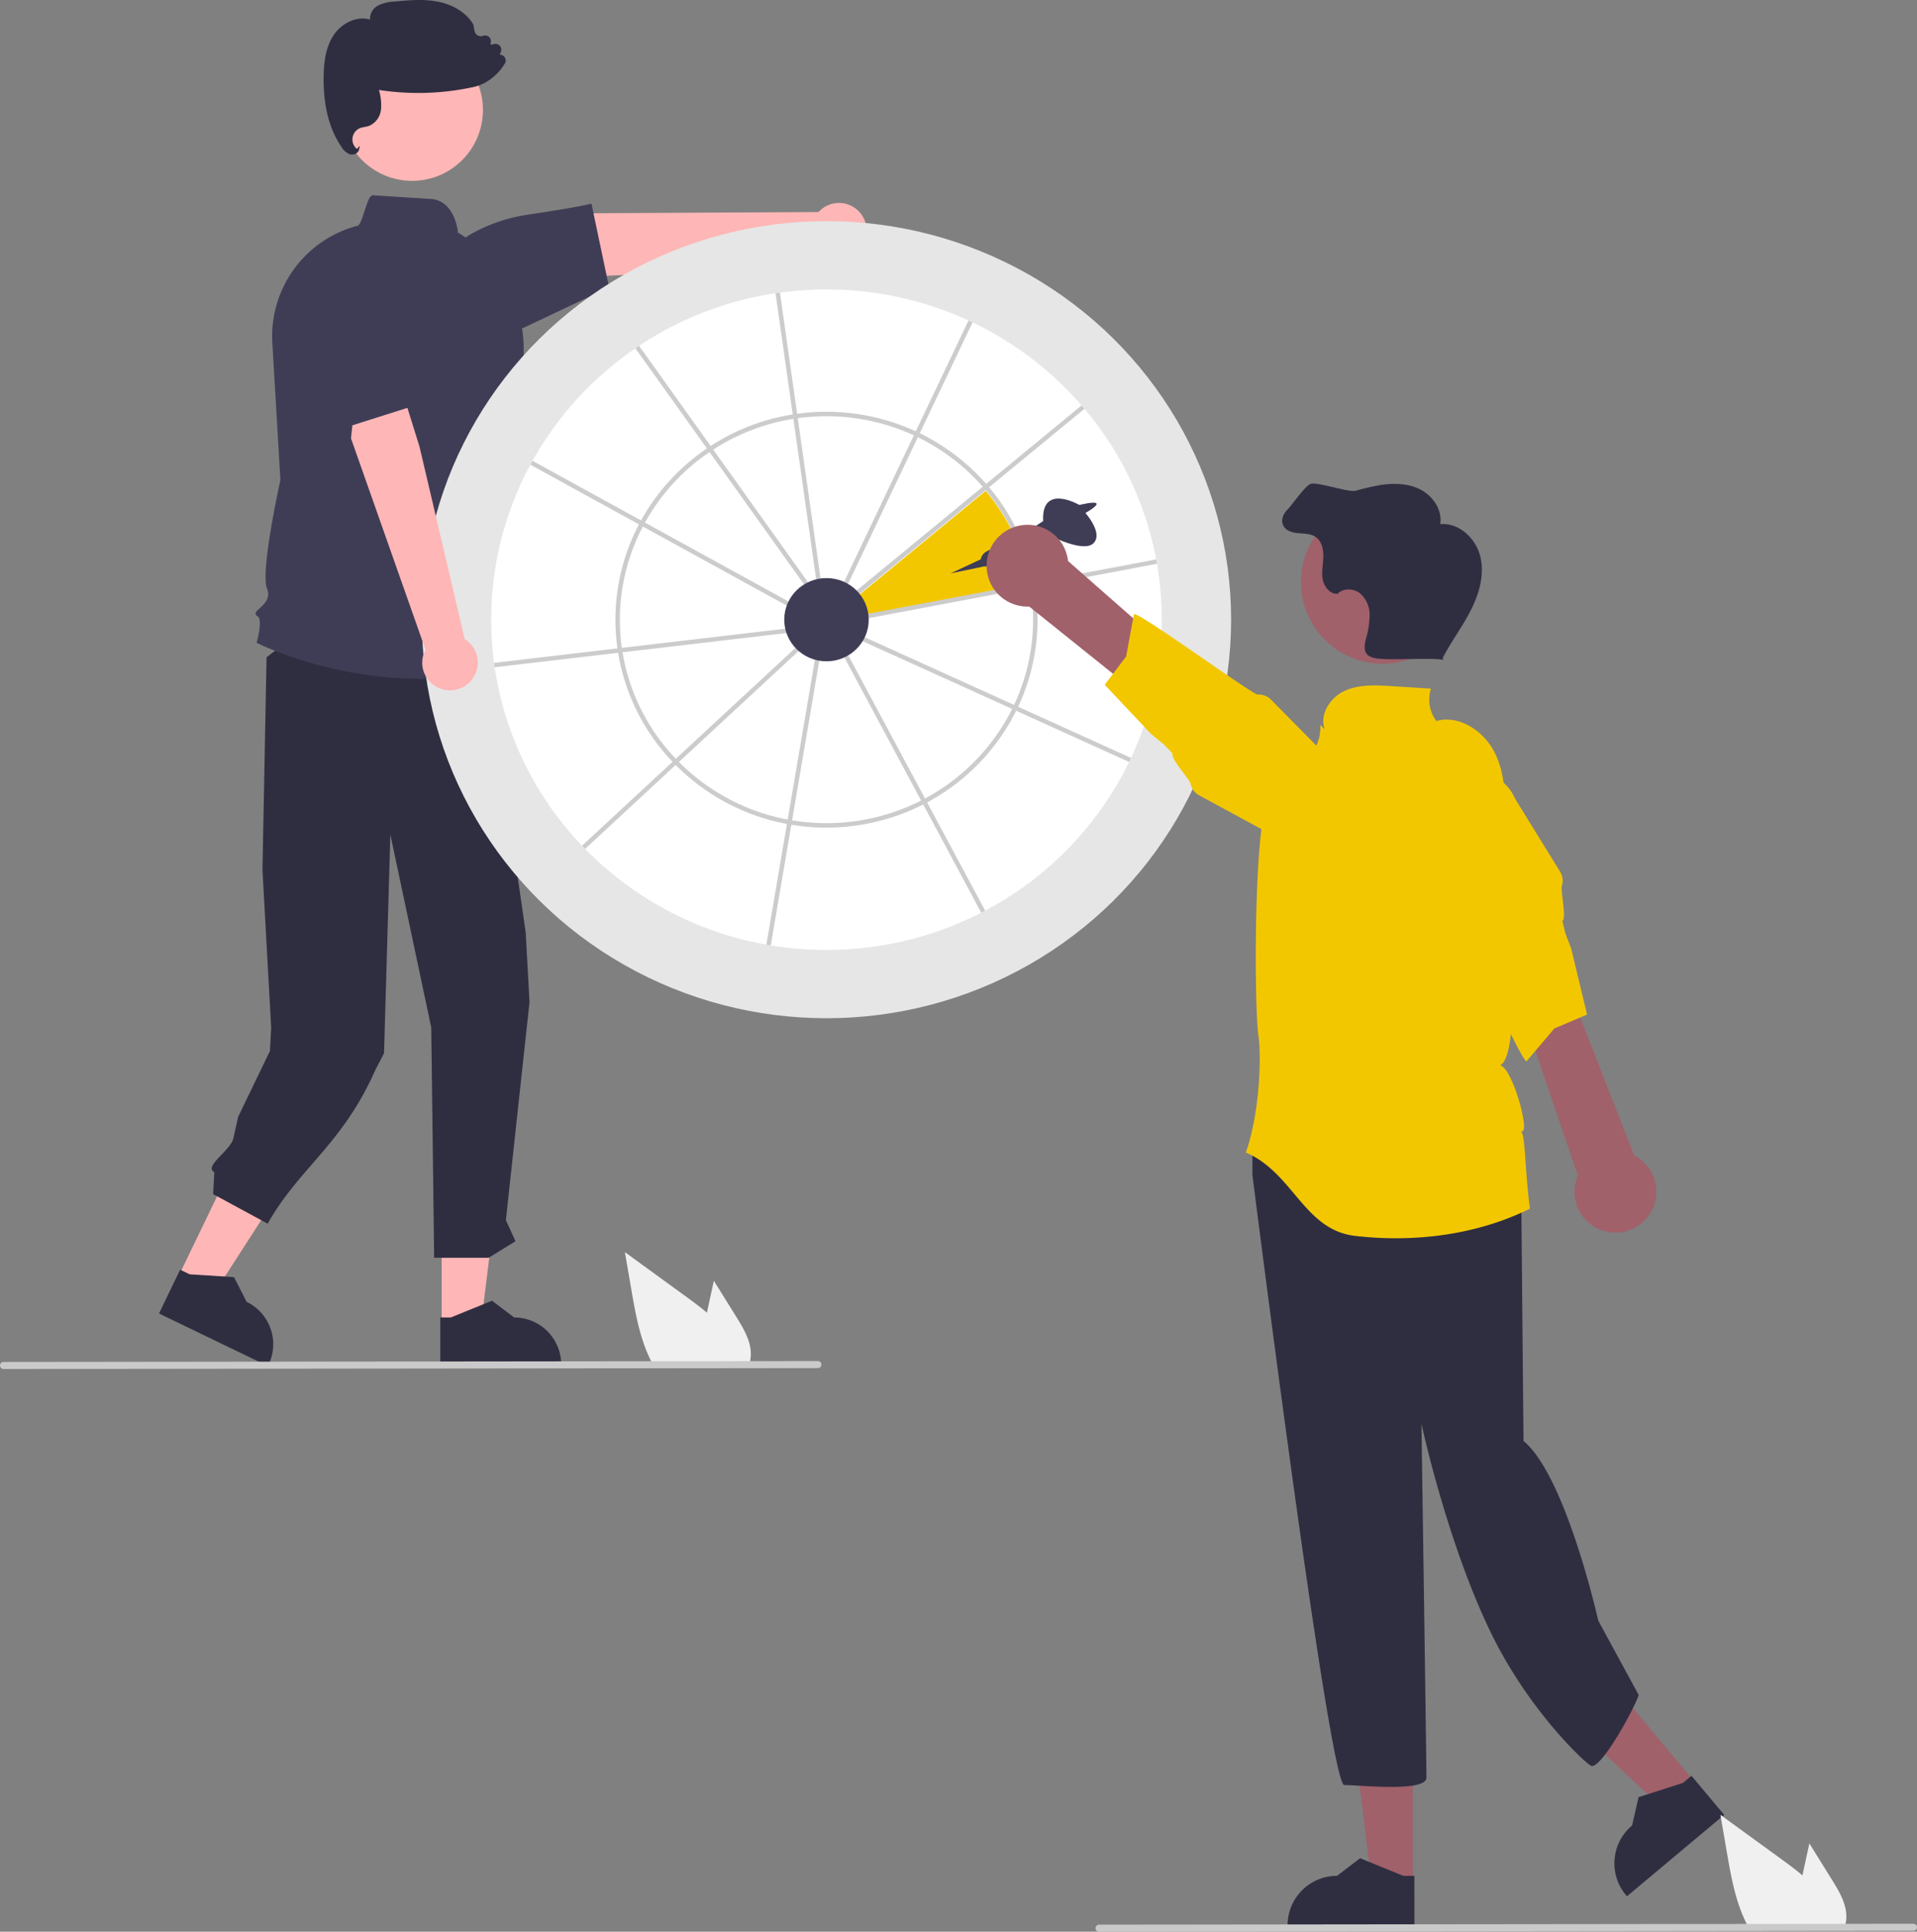 <svg xmlns="http://www.w3.org/2000/svg" width="649.053" height="653.881"><rect width="100%" height="100%" fill="#808080" stroke="none"/><path fill="#ffb6b6" d="m60.29 432.317 11.989 5.787 28.029-43.492-17.696-8.541z"/><path fill="#2f2e41" d="m53.83 444.62 36.869 17.797.225-.466a15.936 15.936 0 0 0-7.423-21.278l-4.269-8.36-15.032-.956-3.218-1.554Z"/><path fill="#ffb6b6" d="m149.536 448.529 13.312-.001 6.334-51.352-19.649.001z"/><path fill="#2f2e41" d="m149.067 462.417 40.94-.001v-.518a15.936 15.936 0 0 0-15.935-15.935h-.001l-7.479-5.673-13.952 5.674h-3.574Zm13.663-252.05 15.256 105.204 1.296 23.647-8 73.79 3.247 7.15-9.074 5.597h-18.464l-.98-77.948-13.845-65.282-2.142 73.993-2.964 5.717c-11.042 25.052-25.915 33.254-36.43 51.98l-18.465-10.002.387-7.46c-3.71-1.878 5.57-7.367 6.46-11.428l1.616-7.27 10.77-22.312.412-7.858-2.948-53.44 1.387-71.966 24.22-18.52Z"/><circle cx="139.528" cy="37.231" r="23.989" fill="#ffb6b6"/><path fill="#3f3d56" d="M142.828 229.782c-31.625.001-55.348-11.91-55.673-12.077l-.28-.144.086-.303c.849-2.974 1.653-7.962.198-8.69a1 1 0 0 1-.62-.731c-.084-.598.515-1.144 1.343-1.9 1.608-1.47 3.81-3.48 2.518-6.708-2.277-5.692 4.126-34.859 4.54-36.728l-2.735-46.492a38.674 38.674 0 0 1 28.598-39.524l.06-.016.064.004c.889.05 1.83-2.97 2.544-5.18 1.055-3.265 1.752-5.272 2.94-5.187a7786 7786 0 0 0 19.413 1.235c7.745.481 9.102 9.901 9.269 11.405a46.34 46.34 0 0 1 21.004 50.14l-3.86 16.598-3.41 7.975 1.123 15.733c5.291 4.4 3.775 13.4 3.474 14.92 5.04 5.216 1.945 11.354 1.194 12.654a12.29 12.29 0 0 1 2.217 11.46l4.643 15.09-.35.122a115.9 115.9 0 0 1-38.3 6.344"/><path fill="#ffb6b6" d="M291.448 72.32a9.34 9.34 0 0 0-14.31-.552l-75.853.413-21.551 10.412-2.796 11.933 34.824-1.456 66.47-7.592a9.39 9.39 0 0 0 13.216-13.157"/><path fill="#3f3d56" d="m206.215 97.269-29.526 13.967-27.374-11.459-.027-.221a20.4 20.4 0 0 1 10.352-20.421 55.9 55.9 0 0 1 18.398-6.37c18.107-2.693 21.78-3.728 21.814-3.738l.398-.116Z"/><path fill="#2f2e41" d="M119.187 52.31a2.7 2.7 0 0 1-.87-.141 5.7 5.7 0 0 1-2.634-2.34c-4.251-6.115-6.304-14.268-6.1-24.233.085-4.216.562-9.606 3.515-13.903 2.482-3.612 7.505-6.48 12.185-5.04a5.06 5.06 0 0 1 2.524-4.67 13.26 13.26 0 0 1 5.79-1.463c4.753-.446 9.667-.906 14.48.006 5.398 1.023 9.81 3.805 12.108 7.632l.047.12.467 2.267a2.153 2.153 0 0 0 2.867 1.582 1.954 1.954 0 0 1 2.622 2.109l-.13.902 1.357-.254a1.955 1.955 0 0 1 2.192 2.598l-.383 1.038a2.06 2.06 0 0 1 1.494.658 1.89 1.89 0 0 1 .257 2.226 17.7 17.7 0 0 1-6.255 6.293 14.8 14.8 0 0 1-4.57 1.798 87.8 87.8 0 0 1-31.848.957 18 18 0 0 1 .712 6.447 6.78 6.78 0 0 1-4.066 5.715 10 10 0 0 1-1.486.358 9 9 0 0 0-1.42.345 4.152 4.152 0 0 0-1.215 7.097l1.051-1.095-.342 1.392a2 2 0 0 1-1.019 1.269 2.8 2.8 0 0 1-1.33.33"/><ellipse cx="279.829" cy="209.768" fill="#e6e6e6" rx="137" ry="134.908"/><path fill="#fff" d="M393.344 209.768a109.95 109.95 0 0 1-10.403 46.806c-.211.452-.43.903-.648 1.355a113.02 113.02 0 0 1-48.74 50.336q-.666.352-1.332.693a114.4 114.4 0 0 1-52.392 12.593 116 116 0 0 1-18.863-1.535q-.748-.123-1.483-.256a113.8 113.8 0 0 1-61.372-32.414c-.346-.353-.692-.715-1.046-1.076a110.77 110.77 0 0 1-29.583-60.4c-.068-.497-.143-.994-.203-1.491a110.6 110.6 0 0 1 12.292-67.07c.233-.444.482-.888.723-1.325a112.9 112.9 0 0 1 34.837-38.074c.414-.286.828-.564 1.242-.843a113.9 113.9 0 0 1 46.204-17.802c.496-.068.993-.143 1.49-.21a116 116 0 0 1 15.762-1.07 114.5 114.5 0 0 1 48.093 10.501c.46.21.911.422 1.363.64a113.6 113.6 0 0 1 36.907 28.107c.331.377.663.76.979 1.145a110.5 110.5 0 0 1 24.283 50.983v.008c.098.489.181.978.264 1.475a110.5 110.5 0 0 1 1.626 18.924"/><path fill="#f3c700" d="M291.038 201.271a13.9 13.9 0 0 1 2.936 6.719l54.693-10.316a68.1 68.1 0 0 0-14.942-31.525Z"/><path fill="#ccc" d="M350.384 198.635a32 32 0 0 0-.248-1.475v-.008a69.65 69.65 0 0 0-15.25-32.21 49 49 0 0 0-.987-1.137 71.8 71.8 0 0 0-22.477-17.162h-.007c-.452-.218-.896-.437-1.355-.648a72.43 72.43 0 0 0-40.167-5.924c-.497.06-.993.136-1.49.219a71.5 71.5 0 0 0-27.8 10.674c-.42.27-.842.55-1.256.835a71.2 71.2 0 0 0-22.297 24.374q-.361.655-.722 1.333a69.34 69.34 0 0 0-7.272 41.973q.09.756.226 1.49a69.66 69.66 0 0 0 18.435 36.9q.506.543 1.046 1.076a71.65 71.65 0 0 0 37.675 19.963c.497.098.994.18 1.49.264a72.5 72.5 0 0 0 44.646-6.85c.444-.226.88-.46 1.325-.7h.007a71.25 71.25 0 0 0 30.148-31.021q.339-.678.655-1.355a69.26 69.26 0 0 0 5.675-40.61Zm-7.045 39.986q-.316.689-.655 1.355a69.8 69.8 0 0 1-29.493 30.32q-.666.352-1.332.693a70.84 70.84 0 0 1-43.675 6.692 32 32 0 0 1-1.49-.256 70.13 70.13 0 0 1-36.824-19.504c-.362-.353-.708-.715-1.054-1.076a68.3 68.3 0 0 1-18.044-36.057 47 47 0 0 1-.225-1.482 67.9 67.9 0 0 1 7.106-41.07q.34-.667.715-1.333a69.7 69.7 0 0 1 21.86-23.877 33 33 0 0 1 1.249-.828 70.1 70.1 0 0 1 27.137-10.418q.734-.126 1.49-.218a70.85 70.85 0 0 1 39.308 5.803c.46.204.911.422 1.355.64a70.2 70.2 0 0 1 21.973 16.756c.331.377.662.76.979 1.145a68.1 68.1 0 0 1 14.942 31.525c.09.489.173.978.248 1.483a67.84 67.84 0 0 1-5.57 39.707"/><path fill="#ccc" d="m274.598 198.537-1.227.873-33.144-46.384-.88-1.227-24.216-33.889c.414-.286.828-.564 1.242-.843l24.23 33.897.874 1.234Zm-5.924 6-.73 1.324-50.291-27.625-1.325-.73-36.757-20.197c.233-.444.482-.888.723-1.325l36.756 20.189 1.318.73Zm-.64 9.537-57.262 6.714-1.49.181-41.8 4.9c-.068-.496-.143-.993-.203-1.49l41.777-4.9 1.49-.173 57.315-6.722Zm3.696 5.058-41.86 38.79-1.107 1.023-30.652 28.401c-.346-.353-.692-.715-1.046-1.076l30.652-28.401 1.099-1.024 41.89-38.82Zm57.555-110.006-17.863 37.517h-.007l-.648 1.362-24.419 51.292-1.355-.647 24.42-51.285.647-1.37 17.862-37.509c.46.21.911.422 1.363.64m37.885 29.252-32.285 26.564-1.166.964-44.134 36.312-.956-1.16 44.111-36.297 1.16-.956 32.292-26.572c.331.377.663.76.979 1.145m24.547 52.466-41.334 7.791-1.475.279-56.561 10.666-.279-1.475 56.592-10.674 1.475-.271v-.008l41.318-7.783c.098.489.181.978.264 1.475m-8.778 65.73q-.317.678-.647 1.355l-38.24-17.328-1.37-.625-51.645-23.403.625-1.37 51.676 23.418 1.37.625Zm-49.387 51.691q-.666.352-1.332.693l-19.647-36.636-.715-1.333-26.85-50.073 1.324-.707 26.858 50.088.708 1.324h.007Zm-55.907-86.137-9.462 55.553-.255 1.49-6.963 40.845a91 91 0 0 1-1.483-.256l6.955-40.852.256-1.483 9.462-55.553Zm.43-24.448-1.49.21-7.972-56.11-.211-1.49-5.826-41.025c.496-.068.993-.143 1.49-.21l5.826 41.016.211 1.49Z"/><ellipse cx="279.829" cy="209.768" fill="#3f3d56" rx="14.302" ry="14.084"/><path fill="#a0616a" d="m574.04 603.485-10.705 8.963-39.67-37.026 15.8-13.23z"/><path fill="#2f2e41" d="m583.769 614.336-32.92 27.565-.349-.416a16.713 16.713 0 0 1 2.084-23.542l2.194-9.598 15.04-4.832 2.873-2.407Z"/><path fill="#a0616a" d="m478.393 637.666-13.961-.001-6.643-53.856 20.608.001z"/><path fill="#2f2e41" d="m478.886 652.232-42.937-.002v-.543a16.713 16.713 0 0 1 16.712-16.712h.001l7.843-5.95 14.633 5.951h3.748Zm34.43-272.288c3.373 4.216 1.686 18.55 1.686 18.55l.827 89.274c14.335 11.805 25.313 60.818 25.313 60.818l13.687 25.182c-1.686 5.06-12.627 24.843-16 24-1.565-.391-21.045-18.357-34-45-14.965-30.777-23.555-70.796-23.555-70.796s1.686 114.677 1.686 119.737-22.766 2.53-27.826 2.53-31.101-206.588-31.101-206.588v-11.805l4.216-5.902s81.694-4.216 85.067 0"/><path fill="#3f3d56" d="m332.055 189.333-10.226 4.772 11.396-2.386s8.374.34 8.374-3.068l13.633-7.498s11.59 6.135 14.998 2.726-2.727-10.225-2.727-10.225 4.107-2.265 3.758-3.178-5.803.451-5.803.451-12.952-7.498-12.27 5.454l-13.635 9.039s-6.816-.177-7.498 3.913"/><path fill="#f3c700" d="M518.001 409.136c-17.895 8.878-39.188 11.564-59.245 9.206-17.29-2.035-20.886-21.354-36.935-28.209 5.072-14.57 5.133-33.915 4.276-39.343-1.467-9.27-1.739-73.875 3.632-80.603 7.044-8.827 17.797-13.542 17.308-24.824l1.507 1.547c-1.903-5.009 1.782-10.742 6.636-13.007s10.46-1.978 15.807-1.645l13.508.845a12.14 12.14 0 0 0 1.817 10.949c7.98-2.202 16.4 3.651 19.964 11.115 3.566 7.47 3.48 16.09 3.318 24.364-.184 9.574 6.912 76.812-1.673 81.067 4.428 1.116 10.686 24.73 6.908 22.17 1.748 1.225 1.326 12.66 3.172 26.368"/><path fill="#a0616a" d="M344.059 178.205a13.757 13.757 0 0 1 17.554 11.698l75.926 66.757-13.71 9.108-75.359-60.45a13.831 13.831 0 0 1-4.411-27.113"/><path fill="#f3c700" d="M425.824 235.125c-1.662.095-40.902-28.536-41.906-27.209l-2.636 14.302-7.253 9.591 15.679 16.621 4.48 3.675 2.88 3.045c-1.008 1.347 5.68 8.568 6.042 10.216a5.76 5.76 0 0 0 2.865 3.832l25.514 13.844a16.002 16.002 0 0 0 19.148-25.644l-3.764-3.806-5.764-5.842-10.788-10.925a5.73 5.73 0 0 0-4.497-1.7"/><circle cx="468.152" cy="197.02" r="27.677" fill="#a0616a"/><path fill="#2f2e41" d="M501.168 188.255c-1.539-6.108-7.28-11.436-13.548-10.818.775-4.705-2.357-9.443-6.579-11.66s-9.264-2.313-13.97-1.541a83 83 0 0 0-8.109 1.894c-2.264.61-12.883-3.025-15.133-2.362-1.923.568-6.553 7.46-8.013 8.835s-2.234 3.689-1.259 5.441c.964 1.73 3.167 2.294 5.141 2.456s4.095.134 5.733 1.246c2.105 1.43 2.702 4.281 2.616 6.825s-.669 5.11-.194 7.61 2.499 4.998 5.038 4.826c1.901-2.004 5.374-1.875 7.555-.18a9.6 9.6 0 0 1 3.284 7.321 29.8 29.8 0 0 1-1.277 8.16c-.457 1.828-.802 4.043.552 5.354a5.5 5.5 0 0 0 2.77 1.156c3.996.849 18.992-.302 22.988.546l-.31-.61c2.895-5.594 6.737-10.659 9.582-16.278s4.672-12.114 3.133-18.221"/><path fill="#a0616a" d="M543.652 416.84a13.757 13.757 0 0 1-9.404-18.882l-32.631-95.69 16.424-1.077 35.278 89.936a13.831 13.831 0 0 1-9.667 25.713"/><path fill="#f3c700" d="M494.06 314.777c1.49.745 21.275 45.107 22.806 44.455l9.405-11.092 11.064-4.709-5.327-22.22-2.057-5.416-.982-4.075c1.544-.667-.662-10.259-.157-11.868a5.76 5.76 0 0 0-.577-4.75l-15.24-24.705a16.002 16.002 0 0 0-29.371 12.712l1.37 5.175 2.092 7.936 3.92 14.845a5.73 5.73 0 0 0 3.055 3.712"/><path fill="#f0f0f0" d="m620.32 636.396-7.71-12.39-1.54 7.08c-.27 1.24-.54 2.5-.79 3.75-2.19-1.87-4.52-3.6-6.8-5.26q-10.5-7.62-20.99-15.26l2.19 12.7c1.35 7.82 2.76 15.8 6.1 22.95.37.81.77 1.61 1.2 2.39h32.54a10.5 10.5 0 0 0 .54-2.24 1 1 0 0 0 .01-.15c.51-4.85-2.17-9.42-4.75-13.57"/><path fill="#cacaca" d="m647.862 653.574-275.75.307a1.19 1.19 0 0 1 0-2.381l275.75-.307a1.19 1.19 0 1 1 0 2.381"/><path fill="#f0f0f0" d="m249.4 445.924-7.71-12.39-1.54 7.08c-.27 1.24-.54 2.5-.79 3.75-2.19-1.87-4.52-3.6-6.8-5.26q-10.5-7.62-20.99-15.26l2.19 12.7c1.35 7.82 2.76 15.8 6.1 22.95.37.81.77 1.61 1.2 2.39h32.54a10.5 10.5 0 0 0 .54-2.24 1 1 0 0 0 .01-.15c.51-4.85-2.17-9.42-4.75-13.57"/><path fill="#cacaca" d="m276.94 463.102-275.75.307a1.19 1.19 0 0 1 0-2.381l275.75-.308a1.19 1.19 0 1 1 0 2.382"/><path fill="#ffb6b6" d="M149.405 233.203a9.34 9.34 0 0 1-5.351-13.283l-25.218-71.54 2.525-23.801 10.288-6.66 10.386 33.271 15.293 65.13a9.39 9.39 0 0 1-7.923 16.883"/><path fill="#3f3d56" d="m105.247 99.545 23.851-9.232 13.848 46.161-31.964 10.129z"/></svg>